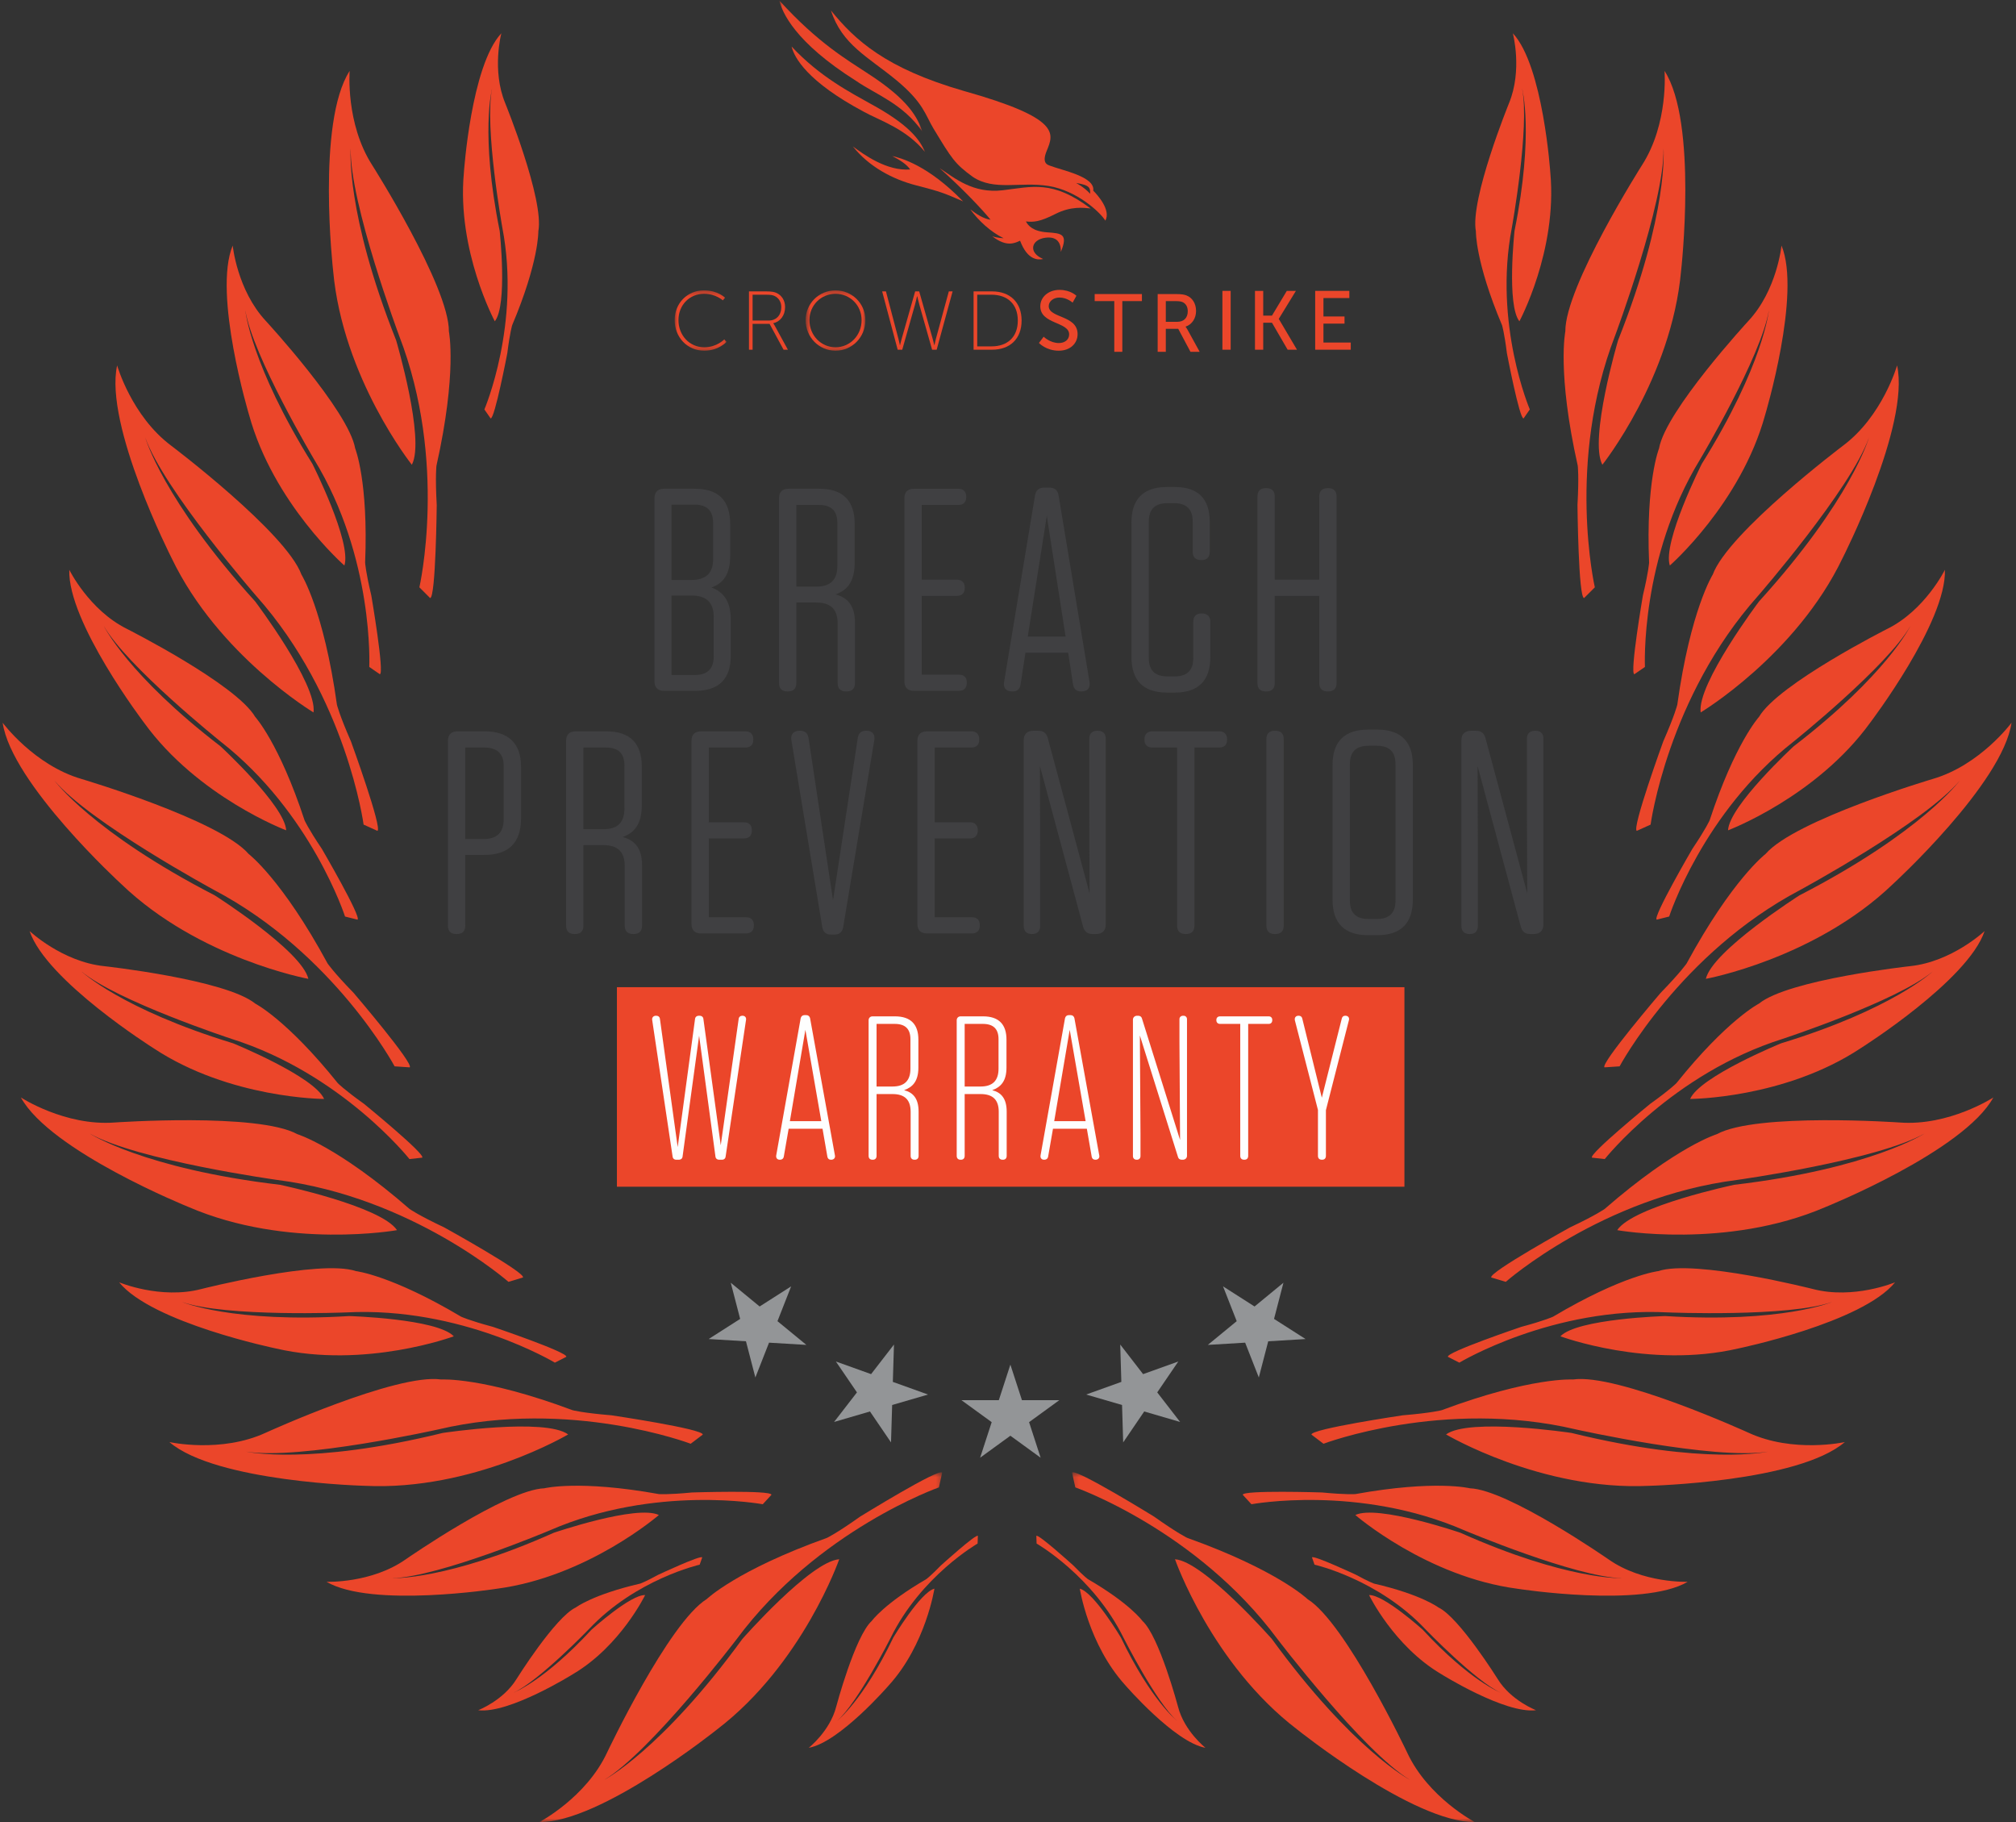 <?xml version="1.0" encoding="UTF-8"?>
<svg width="384px" height="347px" viewBox="0 0 384 347" version="1.1" xmlns="http://www.w3.org/2000/svg" xmlns:xlink="http://www.w3.org/1999/xlink">
    <rect x="0" y="0" width="384" height="347" fill="#333333" stroke="none"/>
    <!-- Generator: Sketch 58 (84663) - https://sketch.com -->
    <title>warranty</title>
    <desc>Created with Sketch.</desc>
    <defs>
        <polygon id="path-1" points="0.964 0.582 77.703 0.582 77.703 67.2 0.964 67.2"></polygon>
        <polygon id="path-3" points="0.18 0.582 76.918 0.582 76.918 67.2 0.18 67.2"></polygon>
        <polygon id="path-5" points="0.999 0.299 10.883 0.299 10.883 11.788 0.999 11.788"></polygon>
        <polygon id="path-7" points="0.615 0.299 11.993 0.299 11.993 11.788 0.615 11.788"></polygon>
        <polygon id="path-9" points="0.935 0.095 28.188 0.095 28.188 25.074 0.935 25.074"></polygon>
    </defs>
    <g id="Page-1" stroke="none" stroke-width="1" fill="none" fill-rule="evenodd">
        <g id="Falcon-Complete-v2.0a" transform="translate(-447, -5448)">
            <g id="warranty" transform="translate(447, 5448)">
                <polygon id="Fill-1" fill="#EB462A" points="117.509 226 267.509 226 267.509 188 117.509 188"></polygon>
                <g id="Group-118" transform="translate(0.509, 6)">
                    <path d="M92.941,73.681 L91.755,71.974 C91.755,71.974 98.708,55.753 95.184,37.403 C95.184,37.403 91.733,18.206 93.225,10.849 C93.225,10.849 90.92,19.385 94.667,37.959 C94.667,37.959 96.203,52.083 93.74,55.19 C93.74,55.19 86.503,41.732 87.843,26.966 C87.843,26.966 89.201,6.524 94.986,0.339 C94.986,0.339 93.117,7.355 95.728,13.665 C95.728,13.665 103.179,31.971 102.032,38.05 C102.032,38.05 102.173,43.794 97.048,55.929 C97.048,55.929 96.621,57.271 96.124,61.255 C96.124,61.255 93.709,73.859 92.941,73.681" id="Fill-2" fill="#EB462A"></path>
                    <path d="M81.412,107.888 L79.374,105.851 C79.374,105.851 84.844,82.047 75.513,57.926 C75.513,57.926 66.072,32.633 66.29,22.247 C66.29,22.247 65.258,34.441 74.945,58.808 C74.945,58.808 80.523,77.669 77.936,82.507 C77.936,82.507 64.756,65.961 62.94,45.52 C62.94,45.52 59.746,17.343 66.094,7.502 C66.094,7.502 65.28,17.51 70.393,25.459 C70.393,25.459 85.059,48.561 84.995,57.121 C84.995,57.121 86.604,64.911 82.625,82.696 C82.625,82.696 82.372,84.636 82.678,90.178 C82.678,90.178 82.502,107.939 81.412,107.888" id="Fill-4" fill="#EB462A"></path>
                    <path d="M71.843,122.401 L69.829,121.013 C69.829,121.013 70.795,100.269 59.336,81.51 C59.336,81.51 47.608,61.782 46.213,53.066 C46.213,53.066 47.201,63.415 58.995,82.332 C58.995,82.332 66.519,97.262 65.09,101.699 C65.09,101.699 51.557,89.859 46.939,73.035 C46.939,73.035 39.999,49.953 43.816,40.759 C43.816,40.759 44.652,49.258 50.133,55.129 C50.133,55.129 65.902,72.23 67.144,79.398 C67.144,79.398 69.671,85.67 69.039,101.147 C69.039,101.147 69.12,102.81 70.216,107.401 C70.216,107.401 72.763,122.282 71.843,122.401" id="Fill-6" fill="#EB462A"></path>
                    <path d="M71.372,152.224 L68.749,151.038 C68.749,151.038 65.517,126.825 48.318,107.511 C48.318,107.511 30.601,87.13 27.158,77.329 C27.158,77.329 30.473,89.112 48.093,108.536 C48.093,108.536 59.933,124.237 59.211,129.676 C59.211,129.676 41.063,118.803 32.188,100.297 C32.188,100.297 19.309,75.03 21.8,63.586 C21.8,63.586 24.547,73.25 32.128,78.897 C32.128,78.897 53.968,95.389 56.911,103.427 C56.911,103.427 61.155,110.159 63.668,128.206 C63.668,128.206 64.113,130.113 66.343,135.2 C66.343,135.2 72.414,151.896 71.372,152.224" id="Fill-8" fill="#EB462A"></path>
                    <path d="M67.588,169.14 L65.213,168.544 C65.213,168.544 58.841,148.786 41.526,135.234 C41.526,135.234 23.618,120.87 19.255,113.196 C19.255,113.196 23.814,122.549 41.493,136.125 C41.493,136.125 53.778,147.466 54,152.125 C54,152.125 37.17,145.781 26.942,131.646 C26.942,131.646 12.341,112.459 12.691,102.513 C12.691,102.513 16.453,110.176 23.649,113.755 C23.649,113.755 44.419,124.245 48.095,130.515 C48.095,130.515 52.664,135.507 57.502,150.218 C57.502,150.218 58.163,151.751 60.8,155.663 C60.8,155.663 68.407,168.709 67.588,169.14" id="Fill-10" fill="#EB462A"></path>
                    <path d="M77.529,197.268 L74.654,197.074 C74.654,197.074 63.131,175.532 40.246,163.476 C40.246,163.476 16.502,150.601 9.841,142.628 C9.841,142.628 17.077,152.498 40.395,164.512 C40.395,164.512 56.999,175.07 58.227,180.413 C58.227,180.413 37.413,176.592 22.608,162.376 C22.608,162.376 1.684,143.227 0,131.637 C0,131.637 5.965,139.72 15.045,142.356 C15.045,142.356 41.287,150.144 46.862,156.638 C46.862,156.638 53.202,161.456 61.885,177.476 C61.885,177.476 62.973,179.107 66.845,183.086 C66.845,183.086 78.387,196.59 77.529,197.268" id="Fill-12" fill="#EB462A"></path>
                    <path d="M79.919,214.462 L77.487,214.737 C77.487,214.737 64.582,198.465 43.611,191.848 C43.611,191.848 21.802,184.671 15.025,179.013 C15.025,179.013 22.573,186.174 43.9,192.69 C43.9,192.69 59.382,199.009 61.223,203.286 C61.223,203.286 43.237,203.246 28.698,193.597 C28.698,193.597 8.292,180.749 5.128,171.311 C5.128,171.311 11.342,177.165 19.335,177.996 C19.335,177.996 42.464,180.537 48.11,185.125 C48.11,185.125 54.141,188.198 63.833,200.278 C63.833,200.278 64.989,201.479 68.832,204.223 C68.832,204.223 80.533,213.771 79.919,214.462" id="Fill-14" fill="#EB462A"></path>
                    <path d="M99.1,237.286 L96.339,238.116 C96.339,238.116 77.991,221.981 52.325,218.714 C52.325,218.714 25.575,214.981 16.537,209.85 C16.537,209.85 26.781,216.556 52.834,219.634 C52.834,219.634 72.083,223.697 75.112,228.271 C75.112,228.271 54.28,231.995 35.425,223.867 C35.425,223.867 9.11,213.271 3.469,203.004 C3.469,203.004 11.89,208.486 21.315,207.769 C21.315,207.769 48.625,205.866 56.124,209.991 C56.124,209.991 63.749,212.281 77.506,224.236 C77.506,224.236 79.093,225.385 84.116,227.754 C84.116,227.754 99.665,236.356 99.1,237.286" id="Fill-16" fill="#EB462A"></path>
                    <path d="M133.246,290.596 L132.764,291.977 C132.764,291.977 120.64,294.708 111.629,304.289 C111.629,304.289 102.104,314.175 97.293,316.362 C97.293,316.362 103.115,314.151 112.162,304.355 C112.162,304.355 119.584,297.651 122.373,297.768 C122.373,297.768 117.682,307.448 108.704,312.776 C108.704,312.776 96.483,320.434 90.573,319.693 C90.573,319.693 95.34,317.865 97.865,313.773 C97.865,313.773 105.235,301.972 109.177,300.122 C109.177,300.122 112.395,297.667 121.426,295.583 C121.426,295.583 122.373,295.269 124.851,293.909 C124.851,293.909 133.033,290.083 133.246,290.596" id="Fill-18" fill="#EB462A"></path>
                    <path d="M185.755,286.492 L185.7,287.957 C185.7,287.957 174.916,294.131 169.125,305.936 C169.125,305.936 162.933,318.188 158.976,321.692 C158.976,321.692 163.889,317.864 169.651,305.843 C169.651,305.843 174.773,297.257 177.474,296.546 C177.474,296.546 175.839,307.177 168.828,314.912 C168.828,314.912 159.403,325.828 153.534,326.853 C153.534,326.853 157.556,323.705 158.76,319.05 C158.76,319.05 162.332,305.606 165.55,302.68 C165.55,302.68 167.908,299.386 175.922,294.736 C175.922,294.736 176.737,294.159 178.704,292.131 C178.704,292.131 185.4,286.068 185.755,286.492" id="Fill-20" fill="#EB462A"></path>
                    <path d="M107.364,252.392 L105.18,253.503 C105.18,253.503 87.386,242.787 65.425,243.938 C65.425,243.938 42.485,244.87 34.149,241.944 C34.149,241.944 43.733,246.003 65.989,244.631 C65.989,244.631 82.709,245.119 85.931,248.485 C85.931,248.485 69.073,254.748 52.073,250.81 C52.073,250.81 28.457,245.933 22.179,238.2 C22.179,238.2 30.055,241.509 37.832,239.483 C37.832,239.483 60.382,233.754 67.281,236.07 C67.281,236.07 74.005,236.832 87.324,244.749 C87.324,244.749 88.826,245.464 93.386,246.688 C93.386,246.688 107.696,251.53 107.364,252.392" id="Fill-22" fill="#EB462A"></path>
                    <path d="M133.347,267.208 L131.052,268.948 C131.052,268.948 108.204,260.273 83.025,266.209 C83.025,266.209 56.662,272.092 46.402,270.455 C46.402,270.455 58.345,273.141 83.822,266.889 C83.822,266.889 103.275,263.952 107.715,267.173 C107.715,267.173 89.516,277.957 69.006,276.958 C69.006,276.958 40.644,276.263 31.756,268.627 C31.756,268.627 41.566,270.805 50.144,266.832 C50.144,266.832 75.048,255.475 83.522,256.712 C83.522,256.712 91.466,256.181 108.543,262.557 C108.543,262.557 110.431,263.074 115.969,263.532 C115.969,263.532 133.548,266.139 133.347,267.208" id="Fill-24" fill="#EB462A"></path>
                    <path d="M146.436,278.668 L144.779,280.469 C144.779,280.469 124.354,276.674 104.194,285.452 C104.194,285.452 83.036,294.365 74.203,294.549 C74.203,294.549 84.604,294.989 104.964,285.903 C104.964,285.903 120.79,280.496 124.992,282.52 C124.992,282.52 111.403,294.296 94.097,296.565 C94.097,296.565 70.27,300.28 61.681,295.236 C61.681,295.236 70.215,295.575 76.787,290.95 C76.787,290.95 95.895,277.68 103.17,277.431 C103.17,277.431 109.732,275.786 124.984,278.533 C124.984,278.533 126.641,278.679 131.341,278.225 C131.341,278.225 146.44,277.741 146.436,278.668" id="Fill-26" fill="#EB462A"></path>
                    <g id="Group-30" transform="translate(101.253, 273.8)">
                        <mask id="mask-2" fill="white">
                            <use xlink:href="#path-1"></use>
                        </mask>
                        <g id="Clip-29"></g>
                        <path d="M77.703,0.65 L77.078,3.46 C77.078,3.46 54.016,11.551 38.591,32.315 C38.591,32.315 22.236,53.8 13.335,59.161 C13.335,59.161 24.204,53.516 39.645,32.321 C39.645,32.321 52.619,17.54 58.091,17.144 C58.091,17.144 51.133,37.113 34.811,49.563 C34.811,49.563 12.683,67.308 0.964,67.201 C0.964,67.201 9.868,62.545 13.861,53.976 C13.861,53.976 25.573,29.248 32.848,24.731 C32.848,24.731 38.578,19.212 55.747,13.078 C55.747,13.078 57.523,12.255 62.048,9.039 C62.048,9.039 77.17,-0.3 77.703,0.65" id="Fill-28" fill="#EB462A" mask="url(#mask-2)"></path>
                    </g>
                    <path d="M289.698,73.681 L290.884,71.974 C290.884,71.974 283.931,55.753 287.455,37.403 C287.455,37.403 290.911,18.206 289.416,10.849 C289.416,10.849 291.721,19.385 287.974,37.959 C287.974,37.959 286.438,52.083 288.901,55.19 C288.901,55.19 296.141,41.732 294.796,26.966 C294.796,26.966 293.438,6.524 287.653,0.339 C287.653,0.339 289.524,7.355 286.916,13.665 C286.916,13.665 279.463,31.971 280.612,38.05 C280.612,38.05 280.471,43.794 285.593,55.929 C285.593,55.929 286.02,57.271 286.519,61.255 C286.519,61.255 288.927,73.859 289.698,73.681" id="Fill-31" fill="#EB462A"></path>
                    <path d="M301.227,107.888 L303.268,105.851 C303.268,105.851 297.798,82.047 307.126,57.926 C307.126,57.926 316.567,32.633 316.351,22.247 C316.351,22.247 317.381,34.441 307.696,58.808 C307.696,58.808 302.119,77.669 304.703,82.507 C304.703,82.507 317.885,65.961 319.704,45.52 C319.704,45.52 322.893,17.343 316.545,7.502 C316.545,7.502 317.362,17.51 312.248,25.459 C312.248,25.459 297.582,48.561 297.648,57.121 C297.648,57.121 296.035,64.911 300.014,82.696 C300.014,82.696 300.27,84.636 299.964,90.178 C299.964,90.178 300.138,107.939 301.227,107.888" id="Fill-33" fill="#EB462A"></path>
                    <path d="M310.796,122.401 L312.812,121.013 C312.812,121.013 311.846,100.269 323.305,81.51 C323.305,81.51 335.033,61.782 336.426,53.066 C336.426,53.066 335.44,63.415 323.646,82.332 C323.646,82.332 316.12,97.262 317.553,101.699 C317.553,101.699 331.084,89.859 335.702,73.035 C335.702,73.035 342.642,49.953 338.823,40.759 C338.823,40.759 337.991,49.258 332.508,55.129 C332.508,55.129 316.741,72.23 315.498,79.398 C315.498,79.398 312.966,85.67 313.605,101.147 C313.605,101.147 313.521,102.81 312.423,107.401 C312.423,107.401 309.878,122.282 310.796,122.401" id="Fill-35" fill="#EB462A"></path>
                    <path d="M311.271,152.224 L313.892,151.038 C313.892,151.038 317.124,126.825 334.326,107.511 C334.326,107.511 352.041,87.13 355.485,77.329 C355.485,77.329 352.173,89.112 334.546,108.536 C334.546,108.536 322.706,124.237 323.426,129.676 C323.426,129.676 341.581,118.803 350.454,100.297 C350.454,100.297 363.335,75.03 360.841,63.586 C360.841,63.586 358.094,73.25 350.513,78.897 C350.513,78.897 328.671,95.389 325.728,103.427 C325.728,103.427 321.486,110.159 318.975,128.206 C318.975,128.206 318.53,130.113 316.298,135.2 C316.298,135.2 310.23,151.896 311.271,152.224" id="Fill-37" fill="#EB462A"></path>
                    <path d="M315.053,169.14 L317.428,168.544 C317.428,168.544 323.803,148.786 341.117,135.234 C341.117,135.234 359.019,120.87 363.386,113.196 C363.386,113.196 358.827,122.549 341.145,136.125 C341.145,136.125 328.856,147.466 328.643,152.125 C328.643,152.125 345.468,145.781 355.702,131.646 C355.702,131.646 370.3,112.459 369.947,102.513 C369.947,102.513 366.188,110.176 358.992,113.755 C358.992,113.755 338.222,124.245 334.544,130.515 C334.544,130.515 329.975,135.507 325.136,150.218 C325.136,150.218 324.478,151.751 321.843,155.663 C321.843,155.663 314.234,168.709 315.053,169.14" id="Fill-39" fill="#EB462A"></path>
                    <path d="M305.11,197.268 L307.987,197.074 C307.987,197.074 319.51,175.532 342.398,163.476 C342.398,163.476 366.141,150.601 372.802,142.628 C372.802,142.628 365.562,152.498 342.246,164.512 C342.246,164.512 325.645,175.07 324.416,180.413 C324.416,180.413 345.226,176.592 360.033,162.376 C360.033,162.376 380.957,143.227 382.639,131.637 C382.639,131.637 376.678,139.72 367.596,142.356 C367.596,142.356 341.354,150.144 335.779,156.638 C335.779,156.638 329.442,161.456 320.756,177.476 C320.756,177.476 319.669,179.107 315.797,183.086 C315.797,183.086 304.254,196.59 305.11,197.268" id="Fill-41" fill="#EB462A"></path>
                    <path d="M302.722,214.462 L305.157,214.737 C305.157,214.737 318.058,198.465 339.028,191.848 C339.028,191.848 360.841,184.671 367.616,179.013 C367.616,179.013 360.069,186.174 338.742,192.69 C338.742,192.69 323.261,199.009 321.421,203.286 C321.421,203.286 339.406,203.246 353.945,193.597 C353.945,193.597 374.35,180.749 377.511,171.311 C377.511,171.311 371.301,177.165 363.307,177.996 C363.307,177.996 340.177,180.537 334.533,185.125 C334.533,185.125 328.495,188.198 318.806,200.278 C318.806,200.278 317.65,201.479 313.809,204.223 C313.809,204.223 302.106,213.771 302.722,214.462" id="Fill-43" fill="#EB462A"></path>
                    <path d="M283.542,237.286 L286.302,238.116 C286.302,238.116 304.651,221.981 330.316,218.714 C330.316,218.714 357.066,214.981 366.1,209.85 C366.1,209.85 355.862,216.556 329.81,219.634 C329.81,219.634 310.561,223.697 307.53,228.271 C307.53,228.271 328.361,231.995 347.214,223.867 C347.214,223.867 373.529,213.271 379.175,203.004 C379.175,203.004 370.751,208.486 361.324,207.769 C361.324,207.769 334.016,205.866 326.517,209.991 C326.517,209.991 318.894,212.281 305.135,224.236 C305.135,224.236 303.55,225.385 298.523,227.754 C298.523,227.754 282.974,236.356 283.542,237.286" id="Fill-45" fill="#EB462A"></path>
                    <path d="M249.393,290.596 L249.877,291.977 C249.877,291.977 261.999,294.708 271.012,304.289 C271.012,304.289 280.537,314.175 285.348,316.362 C285.348,316.362 279.526,314.151 270.48,304.355 C270.48,304.355 263.057,297.651 260.269,297.768 C260.269,297.768 264.959,307.448 273.938,312.776 C273.938,312.776 286.156,320.434 292.069,319.693 C292.069,319.693 287.299,317.865 284.778,313.773 C284.778,313.773 277.404,301.972 273.467,300.122 C273.467,300.122 270.246,297.667 261.217,295.583 C261.217,295.583 260.269,295.269 257.792,293.909 C257.792,293.909 249.606,290.083 249.393,290.596" id="Fill-47" fill="#EB462A"></path>
                    <path d="M196.888,286.492 L196.939,287.957 C196.939,287.957 207.725,294.131 213.516,305.936 C213.516,305.936 219.708,318.188 223.665,321.692 C223.665,321.692 218.752,317.864 212.99,305.843 C212.99,305.843 207.87,297.257 205.169,296.546 C205.169,296.546 206.802,307.177 213.815,314.912 C213.815,314.912 223.238,325.828 229.109,326.853 C229.109,326.853 225.087,323.705 223.883,319.05 C223.883,319.05 220.309,305.606 217.088,302.68 C217.088,302.68 214.735,299.386 206.719,294.736 C206.719,294.736 205.902,294.159 203.939,292.131 C203.939,292.131 197.243,286.068 196.888,286.492" id="Fill-49" fill="#EB462A"></path>
                    <path d="M275.278,252.392 L277.461,253.503 C277.461,253.503 295.251,242.787 317.214,243.938 C317.214,243.938 340.159,244.87 348.492,241.944 C348.492,241.944 338.908,246.003 316.65,244.631 C316.65,244.631 299.935,245.119 296.71,248.485 C296.71,248.485 313.569,254.748 330.568,250.81 C330.568,250.81 354.189,245.933 360.46,238.2 C360.46,238.2 352.586,241.509 344.812,239.483 C344.812,239.483 322.261,233.754 315.358,236.07 C315.358,236.07 308.638,236.832 295.317,244.749 C295.317,244.749 293.816,245.464 289.255,246.688 C289.255,246.688 274.943,251.53 275.278,252.392" id="Fill-51" fill="#EB462A"></path>
                    <path d="M249.294,267.208 L251.587,268.948 C251.587,268.948 274.435,260.273 299.618,266.209 C299.618,266.209 325.979,272.092 336.241,270.455 C336.241,270.455 324.298,273.141 298.817,266.889 C298.817,266.889 279.361,263.952 274.926,267.173 C274.926,267.173 293.127,277.957 313.635,276.958 C313.635,276.958 341.999,276.263 350.885,268.627 C350.885,268.627 341.075,270.805 332.499,266.832 C332.499,266.832 307.593,255.475 299.121,256.712 C299.121,256.712 291.175,256.181 274.096,262.557 C274.096,262.557 272.21,263.074 266.674,263.532 C266.674,263.532 249.093,266.139 249.294,267.208" id="Fill-53" fill="#EB462A"></path>
                    <path d="M236.205,278.668 L237.862,280.469 C237.862,280.469 258.287,276.674 278.449,285.452 C278.449,285.452 299.605,294.365 308.436,294.549 C308.436,294.549 298.037,294.989 277.677,285.903 C277.677,285.903 261.853,280.496 257.651,282.52 C257.651,282.52 271.238,294.296 288.544,296.565 C288.544,296.565 312.373,300.28 320.96,295.236 C320.96,295.236 312.426,295.575 305.856,290.95 C305.856,290.95 286.748,277.68 279.471,277.431 C279.471,277.431 272.909,275.786 257.657,278.533 C257.657,278.533 256,278.679 251.298,278.225 C251.298,278.225 236.198,277.741 236.205,278.668" id="Fill-55" fill="#EB462A"></path>
                    <g id="Group-59" transform="translate(203.506, 273.8)">
                        <mask id="mask-4" fill="white">
                            <use xlink:href="#path-3"></use>
                        </mask>
                        <g id="Clip-58"></g>
                        <path d="M0.18,0.65 L0.807,3.46 C0.807,3.46 23.868,11.551 39.29,32.315 C39.29,32.315 55.649,53.8 64.546,59.161 C64.546,59.161 53.681,53.516 38.24,32.321 C38.24,32.321 25.266,17.54 19.792,17.144 C19.792,17.144 26.75,37.113 43.071,49.563 C43.071,49.563 65.199,67.308 76.918,67.201 C76.918,67.201 68.015,62.545 64.024,53.976 C64.024,53.976 52.312,29.248 45.035,24.731 C45.035,24.731 39.303,19.212 22.138,13.078 C22.138,13.078 20.36,12.255 15.832,9.039 C15.832,9.039 0.714,-0.3 0.18,0.65" id="Fill-57" fill="#EB462A" mask="url(#mask-4)"></path>
                    </g>
                    <polygon id="Fill-60" fill="#939597" points="191.944 253.879 194.146 260.648 201.268 260.648 195.506 264.835 197.707 271.609 191.944 267.42 186.18 271.609 188.385 264.835 182.62 260.648 189.743 260.648"></polygon>
                    <polygon id="Fill-62" fill="#939597" points="169.771 250.055 169.555 257.169 176.262 259.576 169.425 261.567 169.209 268.689 165.199 262.801 158.362 264.799 162.72 259.167 158.708 253.286 165.412 255.689"></polygon>
                    <polygon id="Fill-64" fill="#939597" points="150.184 238.975 147.582 245.604 153.085 250.123 145.975 249.698 143.371 256.327 141.58 249.434 134.47 249.007 140.473 245.173 138.683 238.284 144.184 242.808"></polygon>
                    <polygon id="Fill-66" fill="#939597" points="212.868 250.055 213.082 257.169 206.375 259.576 213.214 261.567 213.43 268.689 217.438 262.801 224.277 264.799 219.916 259.167 223.929 253.286 217.224 255.689"></polygon>
                    <polygon id="Fill-68" fill="#939597" points="232.45 238.975 235.054 245.604 229.553 250.123 236.663 249.698 239.265 256.327 241.058 249.434 248.168 249.007 242.166 245.173 243.955 238.284 238.452 242.808"></polygon>
                    <path d="M127.403,107.42 L127.403,122.543 L131.858,122.543 C134.224,122.543 135.435,121.388 135.435,119.023 L135.435,111.435 C135.435,108.742 134.004,107.42 131.308,107.42 L127.403,107.42 Z M135.325,93.619 C135.325,91.254 134.169,90.099 131.75,90.099 L127.403,90.099 L127.403,104.45 L131.2,104.45 C133.949,104.45 135.325,103.132 135.325,100.492 L135.325,93.619 Z M134.995,105.882 C137.306,106.707 138.682,108.52 138.682,111.985 L138.682,118.858 C138.682,123.313 136.425,125.565 131.913,125.565 L125.972,125.565 C124.762,125.565 124.156,124.905 124.156,123.753 L124.156,88.889 C124.156,87.736 124.762,87.076 125.972,87.076 L131.805,87.076 C136.37,87.076 138.572,89.329 138.572,93.784 L138.572,99.887 C138.572,103.35 137.251,105.11 134.995,105.882 L134.995,105.882 Z" id="Fill-70" fill="#404042"></path>
                    <path d="M158.986,93.618 C158.986,91.256 157.833,90.156 155.41,90.156 L151.175,90.156 L151.175,105.716 L154.971,105.716 C157.666,105.716 158.986,104.451 158.986,101.756 L158.986,93.618 Z M158.656,107.201 C161.077,107.861 162.343,109.454 162.343,112.644 L162.343,124.082 C162.343,125.125 161.793,125.675 160.747,125.675 L160.637,125.675 C159.592,125.675 159.041,125.125 159.041,124.082 L159.041,112.754 C159.041,110.004 157.721,108.741 154.916,108.741 L151.175,108.741 L151.175,124.082 C151.175,125.125 150.624,125.675 149.579,125.675 L149.469,125.675 C148.423,125.675 147.875,125.125 147.875,124.082 L147.875,88.891 C147.875,87.736 148.48,87.076 149.689,87.076 L155.522,87.076 C160.032,87.076 162.288,89.331 162.288,93.783 L162.288,101.153 C162.288,104.726 160.912,106.376 158.656,107.201 L158.656,107.201 Z" id="Fill-72" fill="#404042"></path>
                    <path d="M171.756,88.89 C171.756,87.737 172.361,87.077 173.572,87.077 L182.044,87.077 C182.98,87.077 183.53,87.627 183.53,88.562 L183.53,88.67 C183.53,89.662 182.98,90.155 182.044,90.155 L175.058,90.155 L175.058,104.397 L181.769,104.397 C182.704,104.397 183.255,104.947 183.255,105.882 L183.255,105.99 C183.255,106.925 182.704,107.475 181.769,107.475 L175.058,107.475 L175.058,122.486 L182.154,122.486 C183.087,122.486 183.638,122.981 183.638,123.971 L183.638,124.081 C183.638,125.016 183.087,125.566 182.154,125.566 L173.572,125.566 C172.361,125.566 171.756,124.906 171.756,123.753 L171.756,88.89 Z" id="Fill-74" fill="#404042"></path>
                    <path d="M202.46,115.229 L198.883,92.244 L195.254,115.229 L202.46,115.229 Z M205.375,125.675 C204.549,125.675 204.056,125.237 203.889,124.412 L202.955,118.307 L194.811,118.307 L193.878,124.412 C193.711,125.237 193.218,125.675 192.392,125.675 L192.282,125.675 C191.126,125.675 190.576,125.015 190.741,123.915 L196.629,88.396 C196.792,87.351 197.398,86.856 198.443,86.856 L199.324,86.856 C200.369,86.856 200.974,87.351 201.137,88.396 L207.025,123.915 C207.19,125.015 206.64,125.675 205.485,125.675 L205.375,125.675 Z" id="Fill-76" fill="#404042"></path>
                    <path d="M226.782,112.424 C226.782,111.379 227.333,110.829 228.323,110.829 L228.433,110.829 C229.479,110.829 230.029,111.379 230.029,112.424 L230.029,119.134 C230.029,123.587 227.773,125.897 223.261,125.897 L221.777,125.897 C217.265,125.897 215.008,123.587 215.008,119.134 L215.008,93.453 C215.008,89.055 217.265,86.745 221.777,86.745 L223.261,86.745 C227.718,86.745 229.919,89 229.919,93.4 L229.919,99.063 C229.919,100.106 229.369,100.656 228.378,100.656 L228.268,100.656 C227.223,100.656 226.672,100.106 226.672,99.063 L226.672,93.343 C226.672,90.98 225.517,89.825 223.096,89.825 L221.885,89.825 C219.466,89.825 218.31,90.98 218.31,93.343 L218.31,119.299 C218.31,121.662 219.466,122.819 221.885,122.819 L223.206,122.819 C225.629,122.819 226.782,121.662 226.782,119.299 L226.782,112.424 Z" id="Fill-78" fill="#404042"></path>
                    <path d="M242.302,104.397 L250.775,104.397 L250.775,88.561 C250.775,87.514 251.325,86.964 252.37,86.964 L252.48,86.964 C253.526,86.964 254.076,87.514 254.076,88.561 L254.076,124.08 C254.076,125.125 253.526,125.675 252.48,125.675 L252.37,125.675 C251.325,125.675 250.775,125.125 250.775,124.08 L250.775,107.475 L242.302,107.475 L242.302,124.08 C242.302,125.125 241.752,125.675 240.706,125.675 L240.599,125.675 C239.551,125.675 239.001,125.125 239.001,124.08 L239.001,88.561 C239.001,87.514 239.551,86.964 240.599,86.964 L240.706,86.964 C241.752,86.964 242.302,87.514 242.302,88.561 L242.302,104.397 Z" id="Fill-80" fill="#404042"></path>
                    <path d="M95.43,139.818 C95.43,137.456 94.11,136.356 91.688,136.356 L88.114,136.356 L88.114,153.786 L91.633,153.786 C94.165,153.786 95.43,152.519 95.43,150.046 L95.43,139.818 Z M88.114,156.811 L88.114,170.282 C88.114,171.325 87.563,171.875 86.518,171.875 L86.408,171.875 C85.362,171.875 84.812,171.325 84.812,170.282 L84.812,135.091 C84.812,133.936 85.417,133.276 86.628,133.276 L91.798,133.276 C96.311,133.276 98.732,135.531 98.732,139.983 L98.732,149.881 C98.732,154.501 96.366,156.811 91.743,156.811 L88.114,156.811 Z" id="Fill-82" fill="#404042"></path>
                    <path d="M118.433,139.818 C118.433,137.456 117.277,136.356 114.856,136.356 L110.621,136.356 L110.621,151.916 L114.416,151.916 C117.112,151.916 118.433,150.651 118.433,147.956 L118.433,139.818 Z M118.103,153.401 C120.524,154.061 121.787,155.654 121.787,158.844 L121.787,170.282 C121.787,171.325 121.237,171.875 120.194,171.875 L120.084,171.875 C119.038,171.875 118.488,171.325 118.488,170.282 L118.488,158.954 C118.488,156.204 117.167,154.941 114.361,154.941 L110.621,154.941 L110.621,170.282 C110.621,171.325 110.071,171.875 109.025,171.875 L108.915,171.875 C107.87,171.875 107.319,171.325 107.319,170.282 L107.319,135.091 C107.319,133.936 107.925,133.276 109.135,133.276 L114.966,133.276 C119.478,133.276 121.735,135.531 121.735,139.983 L121.735,147.353 C121.735,150.926 120.359,152.576 118.103,153.401 L118.103,153.401 Z" id="Fill-84" fill="#404042"></path>
                    <path d="M131.201,135.09 C131.201,133.937 131.806,133.277 133.017,133.277 L141.489,133.277 C142.425,133.277 142.975,133.827 142.975,134.762 L142.975,134.87 C142.975,135.862 142.425,136.355 141.489,136.355 L134.503,136.355 L134.503,150.597 L141.214,150.597 C142.15,150.597 142.7,151.147 142.7,152.082 L142.7,152.19 C142.7,153.125 142.15,153.675 141.214,153.675 L134.503,153.675 L134.503,168.686 L141.599,168.686 C142.533,168.686 143.083,169.181 143.083,170.171 L143.083,170.281 C143.083,171.216 142.533,171.766 141.599,171.766 L133.017,171.766 C131.806,171.766 131.201,171.106 131.201,169.951 L131.201,135.09 Z" id="Fill-86" fill="#404042"></path>
                    <path d="M157.777,171.985 C156.842,171.985 156.292,171.49 156.126,170.612 L150.241,135.036 C150.02,133.881 150.626,133.164 151.781,133.164 L151.891,133.164 C152.825,133.164 153.322,133.606 153.487,134.486 L158.162,165.442 L162.895,134.431 C163.058,133.606 163.555,133.164 164.381,133.164 L164.489,133.164 C165.644,133.164 166.194,133.826 166.029,134.924 L160.088,170.612 C159.923,171.49 159.373,171.985 158.438,171.985 L157.777,171.985 Z" id="Fill-88" fill="#404042"></path>
                    <path d="M174.233,135.09 C174.233,133.937 174.838,133.277 176.049,133.277 L184.521,133.277 C185.457,133.277 186.007,133.827 186.007,134.762 L186.007,134.87 C186.007,135.862 185.457,136.355 184.521,136.355 L177.535,136.355 L177.535,150.597 L184.246,150.597 C185.182,150.597 185.732,151.147 185.732,152.082 L185.732,152.19 C185.732,153.125 185.182,153.675 184.246,153.675 L177.535,153.675 L177.535,168.686 L184.631,168.686 C185.565,168.686 186.115,169.181 186.115,170.171 L186.115,170.281 C186.115,171.216 185.565,171.766 184.631,171.766 L176.049,171.766 C174.838,171.766 174.233,171.106 174.233,169.951 L174.233,135.09 Z" id="Fill-90" fill="#404042"></path>
                    <path d="M197.619,155.216 L197.619,170.337 C197.619,171.325 197.069,171.875 196.134,171.875 L196.024,171.875 C195.033,171.875 194.483,171.325 194.483,170.337 L194.483,134.981 C194.483,133.826 195.143,133.166 196.299,133.166 L197.291,133.166 C198.225,133.166 198.775,133.606 199.05,134.486 L207.027,164.124 L206.972,149.496 L206.972,134.648 C206.972,133.716 207.522,133.166 208.513,133.166 L208.623,133.166 C209.558,133.166 210.109,133.716 210.109,134.648 L210.109,170.062 C210.109,171.215 209.448,171.875 208.293,171.875 L207.577,171.875 C206.644,171.875 206.094,171.435 205.819,170.557 L197.567,139.873 L197.619,155.216 Z" id="Fill-92" fill="#404042"></path>
                    <path d="M227.004,170.281 C227.004,171.326 226.454,171.876 225.408,171.876 L225.3,171.876 C224.252,171.876 223.702,171.326 223.702,170.281 L223.702,136.355 L218.972,136.355 C218.036,136.355 217.486,135.86 217.486,134.87 L217.486,134.76 C217.486,133.827 218.036,133.277 218.972,133.277 L231.734,133.277 C232.67,133.277 233.22,133.827 233.22,134.76 L233.22,134.87 C233.22,135.86 232.67,136.355 231.734,136.355 L227.004,136.355 L227.004,170.281 Z" id="Fill-94" fill="#404042"></path>
                    <path d="M242.412,133.165 C243.46,133.165 244.01,133.715 244.01,134.762 L244.01,170.281 C244.01,171.326 243.46,171.876 242.412,171.876 L242.302,171.876 C241.259,171.876 240.708,171.326 240.708,170.281 L240.708,134.762 C240.708,133.715 241.259,133.165 242.302,133.165 L242.412,133.165 Z" id="Fill-96" fill="#404042"></path>
                    <path d="M265.3,139.543 C265.3,137.181 264.147,136.023 261.726,136.023 L260.185,136.023 C257.764,136.023 256.61,137.181 256.61,139.543 L256.61,165.497 C256.61,167.862 257.764,169.015 260.185,169.015 L261.726,169.015 C264.147,169.015 265.3,167.862 265.3,165.497 L265.3,139.543 Z M268.602,165.334 C268.602,169.787 266.348,172.097 261.836,172.097 L260.075,172.097 C255.562,172.097 253.308,169.787 253.308,165.334 L253.308,139.653 C253.308,135.256 255.562,132.946 260.075,132.946 L261.836,132.946 C266.348,132.946 268.602,135.256 268.602,139.653 L268.602,165.334 Z" id="Fill-98" fill="#404042"></path>
                    <path d="M280.986,155.216 L280.986,170.337 C280.986,171.325 280.435,171.875 279.5,171.875 L279.39,171.875 C278.399,171.875 277.849,171.325 277.849,170.337 L277.849,134.981 C277.849,133.826 278.509,133.166 279.665,133.166 L280.658,133.166 C281.591,133.166 282.141,133.606 282.416,134.486 L290.393,164.124 L290.338,149.496 L290.338,134.648 C290.338,133.716 290.889,133.166 291.879,133.166 L291.989,133.166 C292.925,133.166 293.475,133.716 293.475,134.648 L293.475,170.062 C293.475,171.215 292.815,171.875 291.659,171.875 L290.944,171.875 C290.01,171.875 289.46,171.435 289.185,170.557 L280.933,139.873 L280.986,155.216 Z" id="Fill-100" fill="#404042"></path>
                    <path d="M128.303,214.859 C127.914,214.859 127.643,214.628 127.603,214.239 L123.718,188.254 C123.639,187.788 123.952,187.438 124.416,187.438 L124.495,187.438 C124.883,187.438 125.156,187.674 125.195,188.059 L128.576,212.45 L131.878,188.059 C131.918,187.674 132.191,187.438 132.616,187.438 L132.734,187.438 C133.161,187.438 133.434,187.674 133.472,188.059 L136.776,212.102 L140.194,188.021 C140.234,187.674 140.504,187.438 140.857,187.438 L140.934,187.438 C141.361,187.438 141.671,187.751 141.594,188.217 L137.707,214.239 C137.669,214.628 137.396,214.859 137.009,214.859 L136.503,214.859 C136.076,214.859 135.803,214.628 135.765,214.239 L132.657,191.246 L129.507,214.239 C129.47,214.628 129.197,214.859 128.77,214.859 L128.303,214.859 Z" id="Fill-102" fill="#FEFEFE"></path>
                    <path d="M155.929,207.518 L152.898,190.118 L149.944,207.518 L155.929,207.518 Z M157.755,214.859 C157.406,214.859 157.172,214.666 157.093,214.316 L156.162,208.954 L149.71,208.954 L148.777,214.316 C148.7,214.666 148.429,214.859 148.079,214.859 L148,214.859 C147.536,214.859 147.263,214.512 147.34,214.045 L152.004,187.905 C152.081,187.555 152.352,187.322 152.704,187.322 L153.091,187.322 C153.441,187.322 153.714,187.555 153.791,187.905 L158.533,214.083 C158.61,214.512 158.299,214.859 157.833,214.859 L157.755,214.859 Z" id="Fill-104" fill="#FEFEFE"></path>
                    <path d="M172.906,191.905 C172.906,189.963 171.935,188.992 169.914,188.992 L166.456,188.992 L166.456,200.916 L169.487,200.916 C171.779,200.916 172.906,199.79 172.906,197.537 L172.906,191.905 Z M171.702,201.616 C173.412,202.041 174.462,203.209 174.462,205.695 L174.462,214.123 C174.462,214.589 174.189,214.86 173.762,214.86 L173.685,214.86 C173.218,214.86 172.945,214.589 172.945,214.123 L172.945,205.732 C172.945,203.44 171.818,202.353 169.487,202.353 L166.456,202.353 L166.456,214.123 C166.456,214.589 166.183,214.86 165.756,214.86 L165.677,214.86 C165.213,214.86 164.94,214.589 164.94,214.123 L164.94,188.293 C164.94,187.866 165.25,187.554 165.677,187.554 L169.954,187.554 C172.945,187.554 174.422,189.069 174.422,191.982 L174.422,197.304 C174.422,199.907 173.333,201.031 171.702,201.616 L171.702,201.616 Z" id="Fill-106" fill="#FEFEFE"></path>
                    <path d="M189.687,191.905 C189.687,189.963 188.719,188.992 186.696,188.992 L183.238,188.992 L183.238,200.916 L186.269,200.916 C188.563,200.916 189.687,199.79 189.687,197.537 L189.687,191.905 Z M188.486,201.616 C190.191,202.041 191.241,203.209 191.241,205.695 L191.241,214.123 C191.241,214.589 190.971,214.86 190.544,214.86 L190.467,214.86 C190,214.86 189.727,214.589 189.727,214.123 L189.727,205.732 C189.727,203.44 188.6,202.353 186.269,202.353 L183.238,202.353 L183.238,214.123 C183.238,214.589 182.965,214.86 182.538,214.86 L182.461,214.86 C181.994,214.86 181.721,214.589 181.721,214.123 L181.721,188.293 C181.721,187.866 182.034,187.554 182.461,187.554 L186.736,187.554 C189.727,187.554 191.202,189.069 191.202,191.982 L191.202,197.304 C191.202,199.907 190.114,201.031 188.486,201.616 L188.486,201.616 Z" id="Fill-108" fill="#FEFEFE"></path>
                    <path d="M206.278,207.518 L203.247,190.118 L200.293,207.518 L206.278,207.518 Z M208.105,214.859 C207.755,214.859 207.519,214.666 207.442,214.316 L206.509,208.954 L200.06,208.954 L199.126,214.316 C199.049,214.666 198.779,214.859 198.429,214.859 L198.349,214.859 C197.885,214.859 197.61,214.512 197.691,214.045 L202.353,187.905 C202.43,187.555 202.703,187.322 203.051,187.322 L203.441,187.322 C203.791,187.322 204.061,187.555 204.141,187.905 L208.882,214.083 C208.959,214.512 208.648,214.859 208.182,214.859 L208.105,214.859 Z" id="Fill-110" fill="#FEFEFE"></path>
                    <path d="M216.727,209.887 L216.727,214.16 C216.727,214.589 216.456,214.859 216.066,214.859 L215.989,214.859 C215.562,214.859 215.289,214.589 215.289,214.16 L215.289,188.178 C215.289,187.749 215.639,187.439 216.066,187.439 L216.3,187.439 C216.65,187.439 216.923,187.632 217,187.942 L224.266,211.093 L224.149,192.488 L224.149,188.099 C224.149,187.711 224.422,187.439 224.847,187.439 L224.928,187.439 C225.313,187.439 225.586,187.711 225.586,188.099 L225.586,214.122 C225.586,214.549 225.236,214.859 224.809,214.859 L224.576,214.859 C224.226,214.859 223.955,214.666 223.876,214.353 L216.61,191.207 L216.727,209.887 Z" id="Fill-112" fill="#FEFEFE"></path>
                    <path d="M237.242,214.122 C237.242,214.588 236.971,214.859 236.544,214.859 L236.465,214.859 C236.001,214.859 235.728,214.588 235.728,214.122 L235.728,188.991 L231.878,188.991 C231.451,188.991 231.18,188.721 231.18,188.294 L231.18,188.217 C231.18,187.828 231.451,187.555 231.878,187.555 L241.167,187.555 C241.556,187.555 241.827,187.828 241.827,188.217 L241.827,188.294 C241.827,188.721 241.556,188.991 241.167,188.991 L237.242,188.991 L237.242,214.122 Z" id="Fill-114" fill="#FEFEFE"></path>
                    <path d="M252.046,214.122 C252.046,214.588 251.773,214.859 251.346,214.859 L251.267,214.859 C250.802,214.859 250.53,214.588 250.53,214.122 L250.53,205.381 L246.138,188.331 C246.022,187.828 246.295,187.438 246.799,187.438 L246.876,187.438 C247.228,187.438 247.459,187.632 247.536,187.944 L251.267,203.052 L255.077,187.944 C255.154,187.632 255.387,187.438 255.698,187.438 L255.775,187.438 C256.242,187.438 256.554,187.788 256.435,188.254 L252.046,205.421 L252.046,214.122 Z" id="Fill-116" fill="#FEFEFE"></path>
                </g>
                <g id="Group-133" transform="translate(127.509, 55)">
                    <g id="Group-121">
                        <mask id="mask-6" fill="white">
                            <use xlink:href="#path-5"></use>
                        </mask>
                        <g id="Clip-120"></g>
                        <path d="M6.575,0.299 C9.243,0.299 10.593,1.697 10.593,1.697 L10.176,2.204 C10.176,2.204 8.842,0.952 6.59,0.952 C3.828,0.952 1.721,3.092 1.721,5.963 C1.721,8.851 3.81,11.137 6.639,11.137 C9.05,11.137 10.448,9.631 10.448,9.631 L10.883,10.108 C10.883,10.108 9.371,11.789 6.639,11.789 C3.362,11.789 0.997,9.187 0.997,5.963 C0.997,2.743 3.411,0.299 6.575,0.299" id="Fill-119" fill="#EB462A" mask="url(#mask-6)"></path>
                    </g>
                    <path d="M15.152,0.492 L18.446,0.492 C19.493,0.492 20.024,0.6 20.472,0.823 C21.404,1.285 22.032,2.221 22.032,3.491 C22.032,5.074 21.102,6.266 19.781,6.554 L19.781,6.587 C19.781,6.587 19.895,6.71 20.039,6.981 L22.563,11.598 L21.742,11.598 L19.076,6.678 L15.844,6.678 L15.844,11.598 L15.152,11.598 L15.152,0.492 Z M18.896,6.045 C20.375,6.045 21.308,4.996 21.308,3.491 C21.308,2.507 20.81,1.712 19.991,1.348 C19.669,1.205 19.315,1.125 18.416,1.125 L15.844,1.125 L15.844,6.045 L18.896,6.045 Z" id="Fill-122" fill="#EB462A"></path>
                    <g id="Group-126" transform="translate(25.333, 0)">
                        <mask id="mask-8" fill="white">
                            <use xlink:href="#path-7"></use>
                        </mask>
                        <g id="Clip-125"></g>
                        <path d="M6.305,0.299 C9.437,0.299 11.993,2.778 11.993,5.963 C11.993,9.235 9.437,11.789 6.305,11.789 C3.169,11.789 0.615,9.235 0.615,5.963 C0.615,2.778 3.169,0.299 6.305,0.299 M6.305,11.137 C9.053,11.137 11.271,8.886 11.271,5.963 C11.271,3.125 9.053,0.952 6.305,0.952 C3.558,0.952 1.337,3.125 1.337,5.963 C1.337,8.886 3.558,11.137 6.305,11.137" id="Fill-124" fill="#EB462A" mask="url(#mask-8)"></path>
                    </g>
                    <path d="M47.157,1.457 C47.157,1.457 46.931,2.505 46.723,3.218 L44.346,11.599 L43.477,11.599 L40.521,0.493 L41.243,0.493 L43.622,9.536 C43.767,10.078 43.894,10.726 43.894,10.726 L43.927,10.726 C43.945,10.726 44.074,10.091 44.234,9.536 L46.806,0.493 L47.576,0.493 L50.146,9.536 C50.309,10.091 50.438,10.726 50.453,10.726 L50.486,10.726 C50.486,10.726 50.614,10.078 50.756,9.536 L53.218,0.493 L53.94,0.493 L50.903,11.599 L50.036,11.599 L47.658,3.218 C47.447,2.505 47.221,1.457 47.221,1.457 L47.192,1.457 L47.157,1.457 Z" id="Fill-127" fill="#EB462A"></path>
                    <path d="M57.934,0.492 L61.472,0.492 C64.814,0.492 67.081,2.522 67.081,6.045 C67.081,9.581 64.814,11.598 61.472,11.598 L57.934,11.598 L57.934,0.492 Z M61.358,10.963 C64.349,10.963 66.359,9.234 66.359,6.045 C66.359,2.873 64.349,1.125 61.358,1.125 L58.628,1.125 L58.628,10.963 L61.358,10.963 Z" id="Fill-129" fill="#EB462A"></path>
                    <path d="M71.287,9.123 C71.287,9.123 72.493,10.329 74.179,10.329 C75.239,10.329 76.138,9.742 76.138,8.678 C76.138,6.252 70.641,6.774 70.641,3.331 C70.641,1.587 72.169,0.205 74.306,0.205 C76.415,0.205 77.523,1.331 77.523,1.331 L76.799,2.634 C76.799,2.634 75.754,1.665 74.306,1.665 C73.101,1.665 72.25,2.413 72.25,3.299 C72.25,5.617 77.747,4.997 77.747,8.631 C77.747,10.36 76.395,11.788 74.148,11.788 C71.736,11.788 70.385,10.312 70.385,10.312 L71.287,9.123 Z" id="Fill-131" fill="#EB462A"></path>
                </g>
                <polygon id="Fill-134" fill="#EB462A" points="208.509 56 208.509 57.34 212.244 57.34 212.244 67 213.775 67 213.775 57.34 217.509 57.34 217.509 56"></polygon>
                <path d="M220.509,56 L223.893,56 C225.051,56 225.536,56.096 225.96,56.249 C227.086,56.668 227.821,57.776 227.821,59.227 C227.821,60.627 227.039,61.812 225.831,62.201 L225.831,62.233 C225.831,62.233 225.96,62.373 226.163,62.733 L228.509,67 L226.757,67 L224.425,62.622 L222.059,62.622 L222.059,67 L220.509,67 L220.509,56 Z M224.284,61.282 C225.489,61.282 226.24,60.518 226.24,59.287 C226.24,58.478 225.93,57.902 225.363,57.589 C225.066,57.434 224.705,57.34 223.846,57.34 L222.059,57.34 L222.059,61.282 L224.284,61.282 Z" id="Fill-136" fill="#EB462A"></path>
                <g id="Group-142" transform="translate(232.509, 55)" fill="#EB462A">
                    <polygon id="Fill-138" points="0.332 11.599 1.905 11.599 1.905 0.395 0.332 0.395"></polygon>
                    <polygon id="Fill-140" points="12.597 0.395 9.772 5.107 8.106 5.107 8.106 0.395 6.535 0.395 6.535 11.599 8.106 11.599 8.106 6.459 9.772 6.459 12.756 11.599 14.534 11.599 11.074 5.744 11.074 5.712 14.329 0.395"></polygon>
                    <polygon id="Fill-141" points="18.003 0.395 18.003 11.599 24.778 11.599 24.778 10.234 19.576 10.234 19.576 6.63 23.59 6.63 23.59 5.268 19.576 5.268 19.576 1.76 24.509 1.76 24.509 0.395"></polygon>
                </g>
                <g id="Group-154" transform="translate(147.509, 0)">
                    <path d="M60.229,39.699 C58.887,39.564 56.502,39.231 53.521,40.746 C50.54,42.26 49.367,42.327 47.902,42.17 C48.333,42.963 49.205,44.05 51.946,44.245 C54.685,44.44 55.996,44.527 54.553,47.968 C54.586,46.928 54.346,44.919 51.625,45.272 C48.908,45.622 48.27,48.09 51.189,49.323 C50.239,49.516 48.228,49.629 46.793,45.842 C45.797,46.276 44.263,47.15 41.483,44.986 C42.448,45.34 43.65,45.363 43.65,45.363 C41.179,44.174 38.823,41.963 37.311,39.877 C38.508,40.775 39.83,41.673 41.166,41.839 C39.588,39.899 35.934,36.014 31.464,32.023 C34.337,33.914 37.806,36.903 43.48,36.234 C49.156,35.559 52.971,34.249 60.229,39.699" id="Fill-143" fill="#EB462A"></path>
                    <path d="M35.936,38.35 C32.377,36.798 31.616,36.483 27.04,35.312 C22.464,34.142 17.962,31.703 14.953,27.895 C17.076,29.463 21.408,32.614 25.856,32.275 C25.181,31.277 23.933,30.498 22.442,29.711 C24.129,30.119 29.218,31.432 35.936,38.35" id="Fill-145" fill="#EB462A"></path>
                    <g id="Group-149">
                        <mask id="mask-10" fill="white">
                            <use xlink:href="#path-9"></use>
                        </mask>
                        <g id="Clip-148"></g>
                        <path d="M28.188,25.074 C27.271,22.422 25.616,19.023 17.765,13.976 C13.939,11.435 8.327,8.24 0.935,0.093 C1.465,2.29 3.799,7.998 15.567,15.411 C19.434,18.069 24.424,19.71 28.188,25.074" id="Fill-147" fill="#EB462A" mask="url(#mask-10)"></path>
                    </g>
                    <path d="M28.674,28.92 C27.708,26.674 25.768,23.793 18.16,19.68 C14.653,17.7 8.663,14.653 3.273,8.861 C3.763,10.952 6.262,15.547 17.027,21.283 C20.008,22.94 25.048,24.49 28.674,28.92" id="Fill-150" fill="#EB462A"></path>
                    <path d="M36.05,17.313 C21.225,13.036 15.329,7.641 10.768,1.991 C12.851,8.492 17.817,10.821 23.125,15.187 C28.432,19.553 28.733,21.897 30.295,24.475 C33.778,30.223 34.332,31.172 37.788,33.682 C41.861,36.403 46.786,34.56 52.192,35.414 C57.595,36.27 62.061,40.421 63.033,42.019 C64.166,39.982 61.46,37.044 60.728,36.307 C61.119,33.64 54.858,32.469 52.489,31.556 C52.025,31.376 50.872,31.108 51.871,28.713 C53.217,25.407 54.621,22.533 36.05,17.313 M57.448,34.844 C60.259,35.274 60.116,35.873 60.147,36.908 C58.952,35.591 57.448,34.844 57.448,34.844" id="Fill-152" fill="#EB462A"></path>
                </g>
            </g>
        </g>
    </g>
</svg>